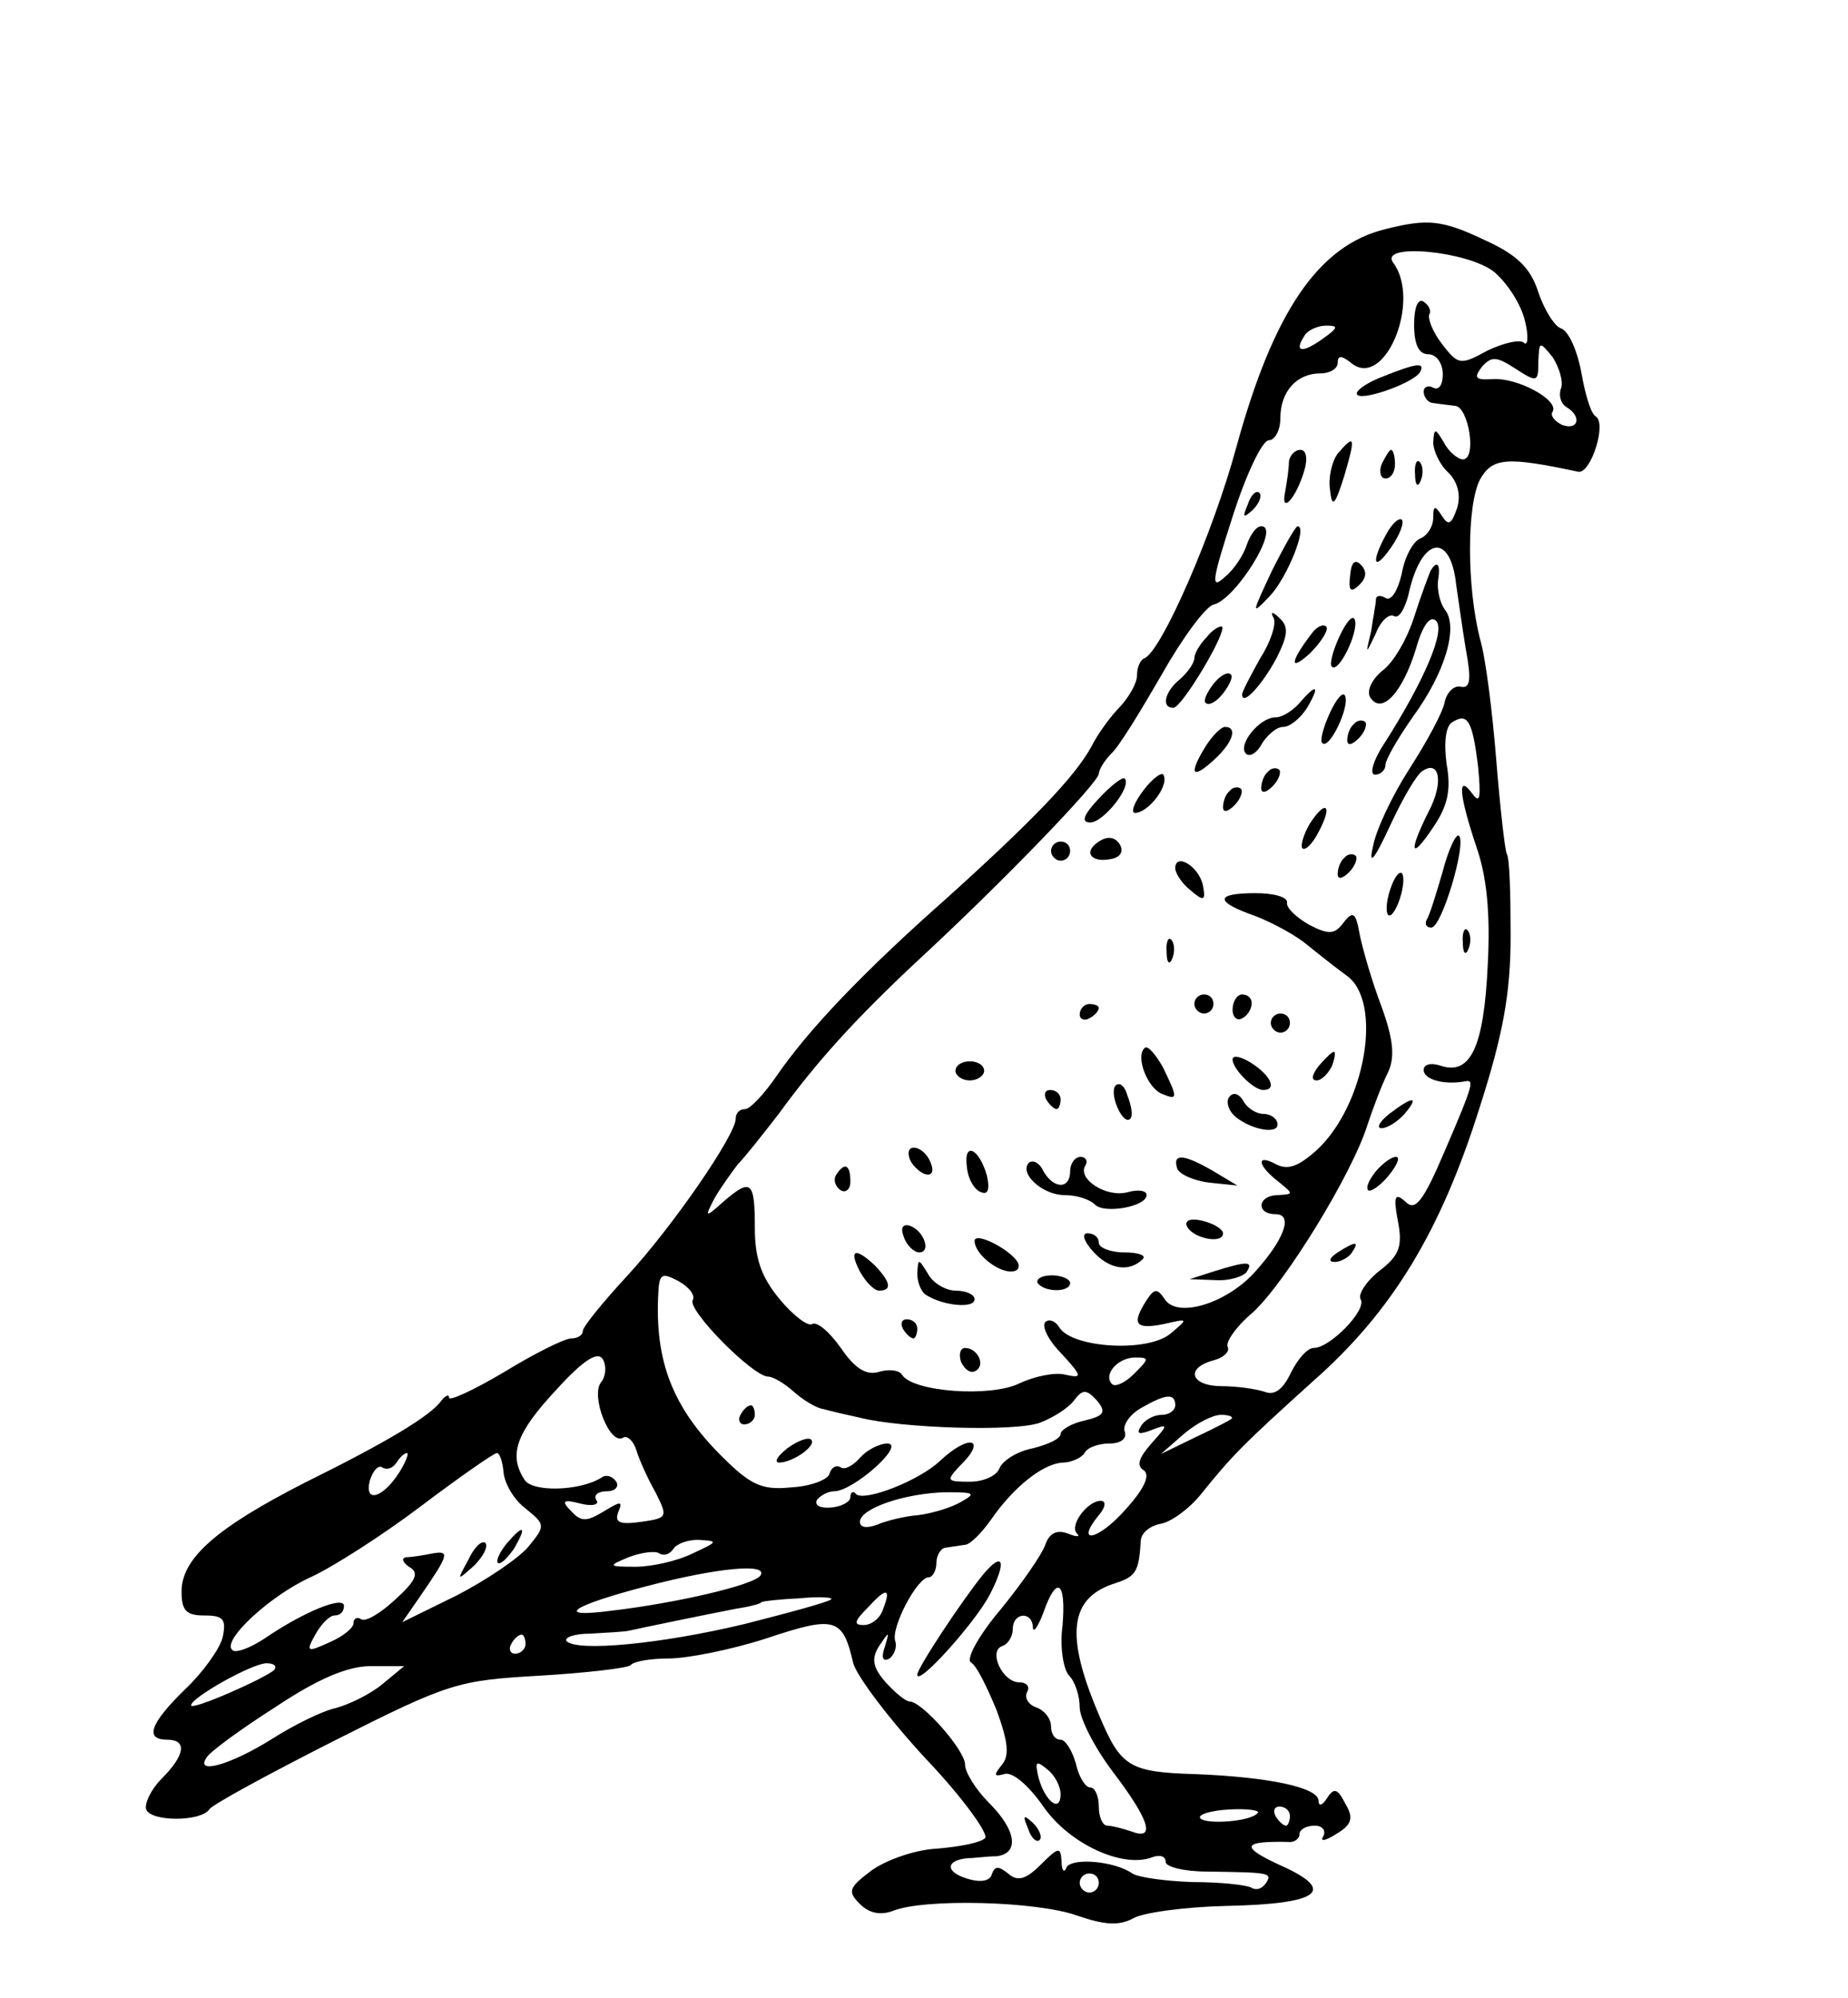 <svg xmlns="http://www.w3.org/2000/svg" version="1.0" viewBox="0 0 469 507"><path d="M351.61 58.151c-16.974 4.122-28.37 20.854-37.828 55.288-5.82 21.581-18.914 51.65-23.279 53.59-1.212.485-1.94 2.425-1.94 4.365s-1.94 5.335-4.122 7.76c-2.425 2.424-5.82 7.032-7.517 10.427-4.123 7.517-14.792 18.671-36.859 38.556-21.097 18.671-34.918 33.22-42.92 44.86-3.153 4.607-6.79 8.487-8.003 8.487-1.455 0-2.425.97-2.425 2.425 0 4.123-16.004 27.402-27.644 40.011-6.062 6.547-11.154 12.852-11.154 13.822 0 1.212-1.455 1.94-2.91 1.94-1.697 0-9.457 3.88-16.974 8.487-7.76 4.607-14.065 7.517-14.065 6.547s-.97-.485-1.94.728c-2.667 3.88-14.064 10.67-34.676 20.854-22.309 11.397-31.28 19.157-31.28 27.644 0 4.85 1.212 6.062 5.819 6.062 4.85 0 5.577.97 4.607 5.577-.727 2.91-5.092 8.972-9.457 13.095-8.972 8.73-10.427 12.852-4.607 12.852 5.092 0 4.607 3.88-1.455 9.942-2.668 2.667-4.365 6.305-3.88 7.76 1.212 3.152 13.822 3.152 16.004 0 .728-1.213 15.035-8.973 31.767-17.46 29.34-14.792 31.28-15.277 52.135-16.49 12.124-.727 22.309-1.939 23.036-2.667.728-.97 5.093-1.697 9.7-1.697s15.762-2.182 24.734-5.092c17.46-5.82 19.4-5.335 22.067 6.304.97 3.395 9.214 14.307 18.429 24.25 9.457 9.942 16.004 19.156 15.034 20.126-1.212 1.213-6.547 2.183-12.124 2.668-5.578.242-13.095 2.91-16.732 5.577-5.82 4.365-6.062 5.335-2.91 8.487 2.425 2.425 5.335 2.91 8.487 1.697 8.002-3.152 36.374-2.424 46.558 1.213 7.032 2.425 10.67 2.667 14.307.727 2.425-1.455 13.095-2.91 23.522-3.152 24.006-.485 28.371-3.88 13.58-10.427-9.943-4.607-9.458-6.062 2.182-5.82 1.454.243 2.91-.727 2.91-1.94s1.697-2.182 3.88-2.182c1.94 0 2.91 1.212 2.182 2.667-.97 1.455.485 1.213 3.152-.485 4.122-2.425 4.607-4.122 2.425-7.76-1.94-3.88-2.91-4.122-4.607-1.454-1.213 1.94-2.183 2.182-2.183.727 0-3.395-12.61-6.062-31.523-6.79-16.49-.485-18.672-1.94-24.007-14.55-8.972-20.853-7.76-30.31 4.122-33.948 5.093-1.697 5.82-2.91 6.305-10.912.243-1.94 2.425-3.637 5.092-4.122s7.275-3.88 10.185-7.517c8.002-9.942 10.67-12.61 28.371-28.614 20.127-17.702 32.494-38.071 42.436-69.837 5.82-18.187 7.76-28.614 7.76-43.163 0-10.427-.243-19.885-.97-20.855-.485-.97-1.698-11.882-2.668-23.764-.97-12.124-2.667-25.946-4.122-30.796-3.395-13.337-3.395-33.948 0-40.496 3.152-5.577 6.79-5.82 24.976-1.94 3.153.485 7.275-12.367 4.365-14.064-1.212-.727-2.667-5.577-3.637-11.154-.97-5.335-3.152-10.428-5.092-11.155-1.698-.485-4.365-4.85-5.82-9.215-1.94-6.062-5.335-9.457-13.337-13.094-11.155-5.335-14.792-5.577-25.462-2.91zm27.644 10.912c3.395 2.91 6.79 8.245 7.76 12.367.97 3.88.728 6.547-.242 5.577s-5.093 0-9.215 1.94c-7.032 3.88-7.517 3.638-11.64-1.697-2.424-3.153-3.637-6.547-3.152-7.517.485-.728 0-2.183-1.455-3.153s-2.425 1.455-2.425 5.82c0 5.092 1.213 7.517 3.638 7.517 1.94 0 3.637 2.183 3.637 5.092 0 2.668-.97 4.123-2.425 3.395-1.212-.727-2.425-.242-2.425.97 0 1.455 1.213 2.91 2.425 2.91 1.455.243 3.88.485 5.577.728 3.395.242 5.578 13.58 1.94 13.58-1.212 0-3.637-1.94-4.85-4.366-2.182-3.637-2.425-3.637-2.667 0 0 2.183 1.697 5.82 3.88 7.76 2.425 2.425 3.152 5.82 2.182 8.972-1.455 4.122-2.182 4.607-3.88 1.94s-2.182-2.667-2.182.485c0 2.182-1.455 4.607-3.395 5.335-1.697.727-3.88 4.607-4.607 8.972-.97 4.122-2.668 7.032-4.122 6.062-1.213-.727-2.425-.727-2.425.485 0 .97-.728 4.607-1.213 8.002-1.455 6.063-1.455 6.063 1.213.485 1.212-3.152 3.394-5.092 4.607-4.365s2.667-1.697 3.637-5.334c3.153-14.792 10.67-16.247 12.125-2.668.485 3.153 1.455 10.427 2.425 16.247 1.455 7.76 1.212 10.185-1.213 9.7-1.697-.485-3.637 1.455-4.122 3.88-.485 2.667-4.607 10.184-8.972 16.974s-8.487 15.52-9.215 19.642c-1.212 5.092.243 3.637 4.365-5.335 3.152-6.79 6.79-13.095 8.245-13.822 4.364-2.91 5.334 3.152 1.455 10.427-5.093 10.184-4.608 12.61 1.212 3.88 3.637-5.335 4.607-9.457 3.395-16.005-.728-5.577-.243-9.7 1.455-10.67 3.88-2.424 5.092-.484 6.547 11.398.728 7.76.485 9.457-1.455 6.79-3.88-5.335-3.395.242.97 13.337 2.667 7.517 3.637 16.974 2.91 30.31-.97 20.612-4.365 27.645-11.64 25.462-2.667-.97-4.607-.485-4.607.97 0 2.425 5.092 3.88 10.427 2.91 2.425-.485 2.425.243-5.092 17.702-5.577 13.094-7.517 15.277-9.942 12.852-2.668-2.425-3.153-1.455-1.94 4.85s.485 8.73-4.607 12.61c-3.395 2.667-5.578 6.061-4.85 7.274 1.697 2.667-7.76 12.367-11.882 12.367-1.698 0-4.123 2.91-5.82 6.305-1.94 4.122-4.122 5.82-6.547 4.85-2.183-.728-7.032-1.456-10.912-1.456-8.002 0-9.457-4.607-2.183-6.547 2.668-.727 4.123-2.182 3.638-3.395-.728-.97 1.94-5.092 6.304-8.73 8.245-7.517 25.22-35.16 29.1-47.527 1.454-4.365 3.637-10.185 5.091-13.095 1.94-3.88 1.698-8.244-1.454-16.974-2.425-6.305-4.85-14.792-5.578-18.43-.97-5.577-1.697-6.062-4.122-2.91-2.182 2.91-3.637 3.153-8.73.486-3.395-1.94-5.82-4.365-5.577-5.578.243-1.454-3.395-2.424-8.002-2.424-10.427 0-10.427 2.182 0 5.82 4.365 1.697 10.184 4.85 13.094 7.274 2.668 2.182 7.275 5.82 9.942 7.76 9.458 6.547 4.85 32.978-7.517 44.375-4.607 4.123-7.274 5.093-10.184 3.638-5.335-2.91-4.85.242.485 4.365 3.88 3.152 3.88 3.152 0 3.394-5.335 0-5.82 4.85-.728 4.85 4.607 0 2.183 6.547-5.577 15.035-7.275 7.76-19.4 11.397-22.552 6.547-1.94-2.91-2.667-2.668-4.607.242-3.88 6.063-2.91 7.517 4.365 6.063 6.305-1.455 6.305-1.455 1.697 2.424-5.82 4.85-24.734 3.638-28.129-1.454-.97-1.698-2.667-2.425-3.637-1.455s.728 4.607 4.122 8.002c5.335 5.82 5.335 6.304.97 5.335-2.667-.728-8.002.484-11.64 2.182-7.274 3.637-27.158 2.182-29.825-2.182-.728-1.213-3.395-1.455-5.82-.728-3.153.97-6.062-.727-9.7-6.062-2.91-4.123-6.062-6.79-7.274-6.062-.97.727-4.85-2.183-8.245-6.305-4.607-5.577-6.305-10.185-6.305-18.187 0-11.882-.97-12.61-8.002-6.547-4.607 4.122-4.85 4.122-2.182-.97 1.697-2.91 4.364-6.547 5.82-8.487 1.697-1.698 6.304-7.517 10.426-12.852 9.7-13.337 19.4-24.007 34.919-38.556 21.824-20.127 46.316-45.588 46.316-47.77 0-.97 1.454-3.396 3.152-5.093 1.94-1.697 7.517-10.912 12.852-20.127 5.335-9.457 11.154-17.216 13.094-17.701 5.578-1.213 17.217-19.885 12.125-19.885-1.213 0-2.668 1.94-3.638 4.608-.727 2.425-3.152 6.304-5.577 8.244-3.637 3.395-3.395 1.213 1.94-15.277 3.395-10.67 7.517-19.399 9.215-19.399 1.455 0 2.91-2.425 2.91-5.577 0-6.79 4.122-11.397 10.184-11.397 2.425 0 4.365-1.212 4.365-2.667 0-1.94.97-1.94 3.395 0 8.487 7.032 17.944-15.762 10.67-25.462-3.638-5.092 19.156-2.91 25.703 2.425zm-43.648 16.974c-5.092 3.638-7.275 3.395-4.607-.727.727-1.455 3.395-2.668 5.577-2.668 3.152 0 3.152.485-.97 3.395zm60.623 12.367c-.728 1.698-.243 3.88 1.212 4.85 4.122 2.425 3.152 6.062-.97 4.607-1.94-.97-3.152-2.424-2.425-3.394 1.698-2.91-8.972-8.73-15.277-8.245-4.364.242-4.85-.243-2.667-3.152 2.425-2.668 3.637-2.668 8.487.485 5.577 3.637 5.82 3.394 5.82-1.698.242-5.335.242-5.335 3.637-1.212 1.698 2.667 2.668 6.062 2.183 7.76zM175.805 329.982c-1.455 2.425 15.277 19.4 19.157 19.4 1.212 0 4.122 1.697 6.547 3.88 2.183 1.94 5.577 4.122 7.517 4.364 1.698.485 5.82 1.455 9.215 2.183 10.427 2.667 39.768 3.637 45.83 1.212 3.153-1.212 7.033-3.637 8.488-5.577 2.182-2.91 3.152-2.91 5.82 0 2.424 2.91 1.94 3.88-3.153 5.092-3.395.728-6.062 2.425-6.062 3.395 0 1.212-3.152 2.667-7.032 3.637-3.88.728-7.76 3.153-8.487 5.093s-4.123 3.394-7.518 3.394c-5.82 0-6.062-.242-2.667-3.88 7.275-7.032 2.667-8.487-4.85-1.454-5.335 5.092-19.157 10.427-21.339 8.487-.727-.97-1.455-.485-1.455.727s-2.182 2.425-4.85 2.668-4.365-.485-3.637-1.94c.97-1.213 2.91-2.183 4.365-2.183 4.85 0 18.187-11.882 13.58-12.124-2.183 0-5.336 1.697-7.033 3.637s-3.88 3.153-4.85 2.425c-1.212-.727-2.425 0-2.91 1.697-.485 1.455-4.85 3.153-9.942 3.395-7.274.728-10.184-.727-17.459-8.002-12.367-12.367-16.974-24.006-16.004-41.466.242-4.85.97-5.092 5.092-2.91 2.667 1.455 4.365 3.638 3.637 4.85zm-23.279 20.854c-2.667 3.395 2.183 16.005 5.577 14.065.97-.728 2.668.727 3.395 3.152s2.91 7.275 4.85 10.67c3.153 6.305 3.153 6.547-3.637 7.517-5.335.727-6.79.242-5.82-2.425 1.212-2.91.728-2.91-3.637-.242s-5.82 2.667-8.245 0c-2.667-2.668-2.182-3.153 2.425-1.94 2.91.727 4.85.242 3.88-.97-.728-1.213.485-2.183 2.667-2.183s3.153-1.212 2.425-2.425c-.97-1.455-2.667-1.94-3.88-.97-5.577 3.395-17.46 3.638-19.399.485-4.122-6.304-2.182-11.882 8.002-22.794 7.032-7.76 10.67-9.942 11.882-7.76.97 1.698.728 4.366-.485 5.82zm135.31-2.182c-2.183 2.182-4.608 3.395-5.578 2.667-2.425-2.424 1.455-6.79 5.82-6.79 3.637 0 3.637.243-.242 4.123zm10.427 8.002c0 1.213-1.455 2.425-3.395 2.425s-4.365 1.213-5.335 2.91c-1.212 1.94-.485 2.182 2.667.97 4.365-1.697 4.365-1.455 0 3.395-3.152 3.637-3.88 5.577-1.94 6.79 1.698 1.212.243 4.607-4.607 9.942-6.79 7.76-13.094 9.214-6.79 1.455 1.698-1.94 1.94-3.638.485-3.638-3.394 0-8.002 6.305-6.062 8.245.97.97 0 .97-2.425 0-2.667-.97-4.607 0-5.577 2.91-.97 2.667-6.062 9.942-11.397 16.49-5.335 6.304-8.73 12.366-7.517 13.336 1.455.727 4.122 6.305 6.547 12.125 2.91 8.002 3.395 11.639 1.213 14.064-1.94 2.425-1.94 2.91.727 2.182 1.94-.727 6.062 2.668 9.942 8.245 6.547 9.457 20.127 15.762 27.644 12.852 1.94-.727 3.395-.243 3.395 1.212 0 1.213 4.607 2.425 10.427 2.425 15.762.243 16.732.243 15.034 2.91-.97 1.455-2.425 1.94-3.637 1.213s-8.002-1.455-15.034-1.455c-7.033-.243-13.822-1.213-15.277-2.183-4.365-3.152-15.52-4.122-16.732-1.455-.485 1.455-1.213.728-1.213-1.697-.242-3.637-.727-3.637-5.334.97-3.638 3.637-5.82 4.365-8.245 2.182-2.425-1.94-3.395-1.94-4.122.243-.485 1.697-2.91 2.182-6.548.97-5.334-1.698-5.092-4.608.485-5.093 1.698 0 4.85-.485 7.275-.485 5.82-.727 5.092-6.547-1.94-13.579-3.395-3.395-6.062-7.76-6.062-9.7 0-3.637-10.912-16.004-14.065-16.004-.97 0-3.637-2.182-6.062-4.85-3.395-3.88-3.637-6.062-1.697-9.214 2.667-3.88 2.667-3.88 1.455.242-.97 2.668-.485 3.88 1.212 2.91 1.213-.97 1.94-2.91 1.455-4.365-1.212-3.395 5.577-16.247 8.487-16.247.97 0 1.94-1.697 1.94-3.637s1.213-3.88 2.425-3.88c1.455-.242 3.395-.485 4.85-.727 1.212 0 4.122-2.91 6.547-6.305 5.82-8.487 13.337-14.307 18.187-14.55 2.182 0 4.85-1.212 5.577-2.424.728-1.455 3.638-2.425 6.305-2.425 2.91 0 4.607-1.213 3.88-3.153-.485-1.455 1.212-4.122 4.122-5.82 6.305-3.637 8.73-3.88 8.73-.727zm14.307 3.395c-.485.485-4.85 2.667-9.457 4.85l-8.488 4.122 5.82-5.092c3.152-2.667 7.275-4.85 9.457-4.85 1.94 0 3.153.485 2.668.97zm-211.21 13.58c-4.122 6.547-8.971 8.002-7.516 2.182.727-2.425 2.182-4.122 3.152-3.395 1.212.728 2.667.243 3.637-1.212.728-1.213 1.94-2.425 2.668-2.425.485 0-.243 2.182-1.94 4.85zm26.432 0c.243 2.91 2.668 7.032 5.578 9.214 5.092 4.122 5.092 4.365.727 9.7-2.425 2.91-10.67 8.487-18.187 12.367l-13.822 6.79 4.365-6.305c7.517-10.912 7.76-11.882 3.395-11.155-2.425.485-5.335.97-6.79.97-1.212.243-.97 1.213.728 2.425 2.667 1.455 1.94 3.395-3.395 8.245-3.637 3.395-7.517 5.82-8.73 5.092-.97-.728-1.94-.243-1.94.97s-2.667 3.395-6.062 4.85c-5.82 2.667-6.062 2.425-3.637-1.94 1.455-2.668 3.637-4.85 4.85-4.85 1.454 0 2.424-.97 2.424-2.425 0-2.667-10.184 1.455-20.126 8.245-3.638 2.425-7.517 3.88-8.245 2.91-2.667-2.425 9.7-13.822 19.884-18.43 5.335-2.424 17.945-10.427 27.887-17.944s18.671-13.58 19.399-13.58 1.455 2.183 1.697 4.85zm116.153 7.517c-2.425 1.455-7.275 2.91-10.912 3.395-3.395.242-8.245 1.454-10.427 2.424-2.668.97-4.365.728-4.365-.727 0-3.395 11.397-7.275 21.824-7.517 7.275 0 7.76.242 3.88 2.425zm-68.14 13.094c-3.88 1.94-10.427 3.395-14.55 3.395-7.031 0-7.031-.242-1.697-2.425 3.153-1.212 6.79-1.697 7.76-.97 1.213.728 2.667.243 3.637-1.212.728-1.213 3.88-2.425 6.79-2.183 4.607.243 4.365.485-1.94 3.395zm17.217 5.577c-1.455 2.425-21.34 7.033-37.828 8.973-14.792 1.94-10.427-1.213 9.214-6.305 17.702-4.607 30.554-5.82 28.614-2.668zm31.039 8.73c-.728 2.182-2.91 3.88-4.85 3.88-2.667 0-2.425-.97.97-4.365 4.85-5.335 6.062-5.092 3.88.485zm45.588 4.122c-.728 5.335.242 11.155 1.697 12.61s2.668 5.092 2.668 8.002 3.88 10.427 8.487 16.49c9.214 12.124 10.912 17.459 4.607 15.034-2.182-.728-4.85-1.455-6.062-1.455s-2.182-2.183-2.182-4.85-.97-4.85-2.183-4.85-2.91-2.667-3.637-6.062c-.97-3.395-2.668-6.062-3.88-6.062-1.455 0-2.425-1.455-2.425-3.395s-1.697-4.122-3.88-4.85c-1.94-.727-2.91-2.425-2.182-3.88.727-1.212 0-2.425-1.94-2.425-4.365 0-8.002-8.002-4.365-9.214 1.455-.485 2.667-2.425 2.667-4.365 0-4.122 4.85-4.607 5.093-.485 0 1.697 1.212.242 2.667-3.637 3.395-9.7 5.82-8.003 4.85 3.394zm-58.683-6.79c-.727.728-10.67 3.396-22.066 6.305-21.34 5.093-42.194 7.033-45.103 4.365-.728-.97 1.94-1.94 6.062-1.94 4.365-.242 8.487-.485 9.7-.727 3.152-.728 20.854-4.365 27.158-5.577 3.153-.485 6.305-1.213 6.548-1.698.242-.242 4.607-.727 9.7-.97 4.849-.485 8.486-.242 8.001.243zM133.37 417.28c0 1.212-1.213 2.425-2.668 2.425-1.212 0-1.697-1.213-.97-2.425.728-1.455 1.94-2.425 2.668-2.425.485 0 .97.97.97 2.425zm-63.775 6.547c-2.425 2.182-21.097 10.427-21.097 8.972 0-1.94 15.52-10.67 19.157-10.67 1.94 0 2.667.728 1.94 1.698zm27.401 3.637c-2.91 2.425-8.245 5.093-11.882 6.063-3.395.727-10.67 4.364-16.004 7.76-10.427 6.546-19.642 9.214-16.732 4.849.727-1.455 8.73-7.275 17.46-12.852 10.911-7.275 18.428-10.427 24.248-10.427h8.487l-5.577 4.607zm172.168 27.887c0 4.85-3.88 1.94-5.577-4.123-.97-4.122-.728-4.607 2.182-2.182 1.94 1.455 3.395 4.365 3.395 6.305zm49.953 4.85c-1.94 2.182-13.337 2.91-14.55 1.212-.485-.97 2.91-1.94 7.518-2.183s8.002.243 7.032.97zm8.245.727c0 1.212-.485 2.425-.97 2.425-.728 0-1.94-1.213-2.668-2.425-.727-1.455-.242-2.425.97-2.425 1.455 0 2.668.97 2.668 2.425zM278.864 477.9c0 1.213-.97 2.425-2.425 2.425-1.213 0-2.425-1.212-2.425-2.425 0-1.455 1.212-2.425 2.425-2.425 1.455 0 2.425.97 2.425 2.425z"/><path d="M351.126 95.494c-3.88 1.455-6.79 3.395-6.79 4.365 0 2.425 14.064-2.425 16.004-5.334 1.455-2.668-.727-2.425-9.214.97zM339.486 115.136c-1.455 1.94-2.425 6.062-1.94 9.215.485 4.607 1.213 4.122 3.637-3.638 2.91-9.942 2.668-10.67-1.697-5.577zM327.119 117.076c0 1.698-.485 5.092-.97 7.76-1.212 5.82 2.667 1.94 4.85-5.335.97-3.152.485-5.335-.97-5.335s-2.668 1.455-2.91 2.91zM350.64 117.804c-.727 1.94-.242 3.637.97 3.637 1.455 0 2.425-1.698 2.425-3.637s-.485-3.638-.97-3.638-1.454 1.698-2.424 3.638zM359.128 120.47c0 2.668.727 3.396 1.455 1.456.727-1.698.485-3.88-.243-4.607-.727-.97-1.455.485-1.212 3.152zM316.692 127.988c-1.455 3.395-1.213 3.637 1.212 1.455 1.698-1.697 2.425-3.637 1.698-4.365s-2.183.485-2.91 2.91zM351.853 135.505c-4.122 7.518-3.152 9.7 1.212 3.395 2.183-3.152 3.395-6.305 2.668-7.032-.728-.485-2.425.97-3.88 3.637zM322.754 144.962c-5.092 10.912-5.335 11.397-.485 6.305 4.365-4.607 9.7-17.702 7.032-17.702-.485 0-3.394 5.093-6.547 11.397zM342.638 146.175c-.485 3.88.243 4.365 2.425 2.182 1.698-1.697 1.94-3.395.243-5.092-1.455-1.455-2.425-.485-2.668 2.91zM363.008 144.962c-.485 1.213-2.425 6.305-4.123 11.64s-5.092 11.397-8.002 13.58c-2.667 2.182-4.122 5.092-3.152 6.79 2.91 4.606 8.244-1.213 11.64-12.368 1.697-6.062 3.637-8.487 5.091-7.032 2.425 2.425-2.91 15.034-13.094 31.039-2.91 4.364-3.88 8.002-2.425 8.002s2.668-1.213 2.668-2.425c0-1.455 3.152-6.79 7.032-12.367 8.002-10.912 11.64-22.794 8.002-27.159-1.213-1.697-1.94-4.85-1.698-7.275.728-4.364-.242-5.334-1.94-2.425zM323.24 156.844c.727 1.455-.728 6.063-3.396 10.185-2.425 4.365-4.607 8.487-4.607 9.215 0 3.152 5.092-2.425 8.73-9.215 2.91-5.82 3.152-8.002.727-10.185-1.697-1.697-2.425-1.697-1.455 0zM339.971 161.452c-1.697 3.637-2.667 7.274-1.94 7.76 1.697 1.697 6.79-8.73 5.82-11.883-.485-1.455-2.183.485-3.88 4.123zM306.265 161.694c-1.698 1.698-3.152 4.123-3.152 5.335s-1.698 3.637-3.638 5.335c-3.88 3.152-4.85 7.274-1.697 7.274 2.182 0 13.58-19.156 12.367-20.611-.485-.243-2.425.727-3.88 2.667zM332.939 160.724c-5.577 7.275-5.82 9.942-.485 5.093 2.91-2.91 4.85-6.063 4.122-6.79s-2.425 0-3.637 1.697zM307.962 173.576c-1.697 2.183-2.667 4.365-1.94 4.85.728.728 2.668-.242 4.365-2.425s2.668-4.365 1.94-4.85c-.727-.727-2.667.243-4.365 2.425zM329.786 178.426c-1.697 1.94-4.364 3.637-6.062 3.637-4.122 0-9.7 7.033-7.517 9.215.97.97 2.91-.242 4.122-2.667 1.455-2.183 3.638-4.123 5.335-4.123s4.365-2.182 6.062-4.85c3.395-5.82 2.425-6.304-1.94-1.212zM337.546 180.851c-1.697 3.637-2.667 7.275-1.94 7.76 1.698 1.697 6.79-8.73 5.82-11.882-.485-1.455-2.182.485-3.88 4.122zM343.608 183.76c-.97.728-1.697 2.668-1.697 4.123s1.212 1.213 2.91-.485c1.455-1.455 2.182-3.395 1.697-4.122-.727-.728-2.182-.485-2.91.485zM306.022 189.338c-4.364 7.032-3.637 8.73 1.94 3.637 4.85-4.364 6.305-8.487 2.91-8.487-.97 0-3.152 2.183-4.85 4.85zM290.26 200.493c-2.424 3.152-3.394 5.82-2.182 5.82 3.152 0 8.487-6.548 7.275-9.458-.243-1.212-2.668.485-5.092 3.638zM321.784 195.885c-.97.728-1.697 2.668-1.697 4.123s1.212 1.212 2.91-.485c1.455-1.455 2.182-3.395 1.697-4.123-.727-.727-2.182-.485-2.91.485zM278.863 202.675c-3.88 4.122-4.607 6.062-2.182 6.062 3.395 0 10.67-9.214 8.73-11.154-.485-.485-3.395 1.697-6.548 5.092zM312.085 200.735c-.97.728-1.698 2.668-1.698 4.122s1.213 1.213 2.91-.485c1.455-1.454 2.182-3.394 1.698-4.122-.728-.727-2.183-.485-2.91.485zM332.454 208.98c-1.698 2.91-2.425 5.577-1.94 6.305.727.727 2.667-1.213 4.122-4.123 3.638-6.79 1.94-8.487-2.182-2.182zM278.863 213.587c-4.122 2.667-1.94 5.577 3.395 4.365 2.183-.485 2.91-1.94 1.94-3.637-1.212-1.94-3.152-2.183-5.335-.728zM366.16 221.104c-1.698 5.82-3.395 11.397-4.122 12.367-.485 1.213 0 1.94 1.212 1.94 2.667 0 8.972-21.339 7.032-23.279-.727-.727-2.667 3.395-4.122 8.972zM266.739 216.012c0 1.212 1.212 2.425 2.425 2.425 1.455 0 2.425-1.213 2.425-2.425 0-1.455-.97-2.425-2.425-2.425-1.213 0-2.425.97-2.425 2.425zM341.183 217.71c-.97.727-1.697 2.667-1.697 4.122s1.212 1.212 2.91-.485c1.455-1.455 2.182-3.395 1.697-4.123-.727-.727-2.182-.485-2.91.485zM298.263 220.377c0 1.212 1.697 3.88 3.88 5.577 3.394 2.91 3.88 2.667 3.152-1.212-.97-4.85-7.032-8.488-7.032-4.365zM352.823 225.712c-.97 2.91-1.212 5.82-.485 6.547.727.485 1.94-1.213 2.91-4.122s1.212-5.82.485-6.548c-.728-.485-1.94 1.213-2.91 4.123zM371.252 239.291c0 2.667.728 3.395 1.455 1.455.728-1.697.485-3.88-.242-4.607-.728-.97-1.455.485-1.213 3.152zM296.08 241.716c0 2.667.728 3.395 1.455 1.455.728-1.698.485-3.88-.242-4.607-.728-.97-1.455.485-1.213 3.152zM303.113 254.81c0 1.213 1.212 2.425 2.424 2.425 1.455 0 2.425-1.212 2.425-2.425 0-1.455-.97-2.425-2.425-2.425-1.212 0-2.424.97-2.424 2.425zM312.812 256.265c0 1.94 1.213 2.91 2.425 2.183 1.455-.728 2.425-2.425 2.425-3.88 0-1.213-.97-2.183-2.425-2.183-1.212 0-2.425 1.698-2.425 3.88zM274.014 257.478c0 1.212 1.212 1.697 2.425.97 1.455-.728 2.424-1.94 2.424-2.668 0-.485-.97-.97-2.424-.97-1.213 0-2.425 1.213-2.425 2.668zM322.512 259.66c0 1.213 1.212 2.425 2.425 2.425 1.455 0 2.424-1.212 2.424-2.425 0-1.455-.97-2.425-2.424-2.425-1.213 0-2.425.97-2.425 2.425zM290.503 265.965c-2.425 2.182.727 10.185 4.365 11.64 4.122 1.697 4.122 1.212.242-6.79-1.94-3.395-3.88-5.578-4.607-4.85zM312.812 268.875c0 2.425 5.335 7.76 7.76 7.76 3.637 0 1.94-3.638-2.91-6.79-2.667-1.698-4.85-2.183-4.85-.97zM334.636 270.572c-1.697 2.183-1.94 3.638-.485 3.638 1.213 0 2.91-1.698 3.88-3.638.728-1.94.97-3.637.485-3.637s-2.182 1.697-3.88 3.637zM242.49 271.785c0 1.212 1.697 2.425 3.637 2.425s3.638-1.213 3.638-2.425c0-1.455-1.698-2.425-3.638-2.425s-3.637.97-3.637 2.425zM282.986 275.665c-1.455 2.424 2.182 10.184 3.88 8.244.727-.727.242-3.395-.728-5.82-.727-2.667-2.182-3.637-3.152-2.424zM265.527 279.06c.727 1.212 1.94 2.424 2.667 2.424.485 0 .97-1.212.97-2.425 0-1.455-1.213-2.425-2.667-2.425-1.213 0-1.698.97-.97 2.425zM311.842 278.574c-.727 1.213 0 3.395 1.698 4.85 4.122 3.395 11.154 4.608 10.67 1.698-.243-1.455-1.94-2.425-3.638-2.425s-4.123-1.455-5.093-3.395c-1.212-1.94-2.667-2.183-3.637-.728zM352.58 282.697c-2.424 1.94-3.394 3.637-1.94 3.637s4.123-1.697 5.82-3.637c3.88-4.608 2.183-4.608-3.88 0zM230.85 294.094c.485 1.455 2.425 3.395 3.88 3.88 1.698.485 2.425-.485 1.455-2.91-1.697-4.365-6.79-5.335-5.335-.97zM245.4 296.276c.242 2.91 1.94 5.82 3.637 6.305 1.698.727 2.183-.728 1.455-4.122-1.94-7.033-6.062-8.973-5.092-2.183zM261.162 295.064c-2.668 2.667 3.395 8.244 8.972 8.244 2.91 0 6.305.97 7.76 2.425 2.424 2.425 13.094.485 13.094-2.425 0-1.212-2.182-1.455-4.85-.727-5.335 1.455-12.852-3.395-10.67-6.79.728-1.212 0-2.182-1.212-2.182-1.455 0-2.667 1.697-2.667 3.637 0 4.607-4.123 4.607-6.79 0-.97-2.182-2.667-2.91-3.637-2.182zM298.748 296.519c.485 1.455 4.122 3.152 8.244 3.637l7.033.728-6.063-3.638c-7.517-4.365-10.427-4.607-9.214-.727zM349.186 297.246c-1.698 2.183-2.668 4.122-1.94 4.85.485.485 2.91-.97 5.092-3.637s3.152-4.85 1.94-4.85-3.395 1.697-5.092 3.637zM212.179 298.216c-.728 1.213-.243 2.91 1.212 3.88 1.213.727 2.425-.243 2.425-2.182 0-4.365-1.455-5.093-3.637-1.698zM301.173 311.068c1.212 3.152 9.214 4.85 9.214 1.94 0-.97-2.182-2.425-5.092-3.152s-4.607-.243-4.122 1.212zM229.396 313.978c.727 2.182 2.667 3.88 3.88 3.88 3.152 0 1.212-5.577-2.426-6.79-1.697-.485-2.424.485-1.454 2.91zM247.34 314.948c0 3.152 5.577 7.76 9.214 7.76 1.698 0 2.425-.97 1.698-2.425-2.183-3.395-10.912-7.76-10.912-5.335zM277.409 317.615c4.122 4.608 9.214 5.335 12.609 1.94.97-.97-1.212-1.697-4.607-1.697-3.638 0-6.547-1.213-6.547-2.425 0-1.455-1.213-2.425-2.91-2.425-1.455 0-.97 1.94 1.455 4.607zM339.486 317.858c-2.182 1.455-2.425 2.425-.727 2.425 1.454 0 3.637-1.213 4.364-2.425 1.94-2.91.97-2.91-3.637 0zM218.241 322.708c1.455 2.667 3.637 4.85 4.85 4.85 3.395 0 2.91-2.183-.97-6.305-5.092-4.85-6.79-4.123-3.88 1.455zM232.79 323.193c0 2.182.97 4.85 2.425 5.577 4.365 2.667 12.125 3.395 12.125.97 0-1.213-2.183-2.183-4.85-2.183-2.425 0-5.82-1.94-7.032-4.364-2.425-3.88-2.425-3.88-2.668 0zM307.962 322.708l-6.062 1.94 6.547.242c3.638.242 7.275-.97 8.002-2.182 1.698-2.668 0-2.668-8.487 0zM263.344 325.617c1.698 2.425 8.245 2.425 8.245 0 0-.97-2.183-1.94-4.608-1.94-2.667 0-4.122.97-3.637 1.94zM229.153 337.257c.728 1.212 1.94 2.425 2.667 2.425.485 0 .97-1.213.97-2.425 0-1.455-1.212-2.425-2.667-2.425-1.212 0-1.697.97-.97 2.425zM243.945 345.744c.97 1.94 2.425 2.91 3.637 2.183 2.668-1.455.485-5.82-2.667-5.82-1.213 0-1.698 1.697-.97 3.637zM187.93 359.081c-.728 1.213-.243 2.425.97 2.425 1.455 0 2.667-1.212 2.667-2.425 0-1.455-.485-2.425-.97-2.425-.727 0-1.94.97-2.667 2.425zM199.812 367.568c-2.425 1.94-3.395 3.395-2.183 3.638 3.638 0 9.7-4.365 8.245-5.82-.727-.728-3.395.242-6.062 2.182zM249.522 399.577c-5.335 6.547-16.732 23.764-16.732 25.461 0 3.153 14.792-13.337 18.43-20.369 4.364-8.487 3.394-11.154-1.698-5.092zM260.92 464.08c.727 2.424 2.182 3.637 2.91 2.91s0-2.668-1.698-4.366c-2.425-2.182-2.668-1.94-1.213 1.455zM128.52 391.817c-1.698 2.183-2.668 4.123-2.183 4.85.728.485 2.425-1.212 4.123-3.637 3.394-5.82 2.425-6.305-1.94-1.213zM118.82 395.94c-2.91 5.334-2.91 5.334 1.455 1.455 2.425-2.425 3.637-4.85 2.91-5.82-.97-.728-2.91 1.212-4.365 4.365z"/></svg>